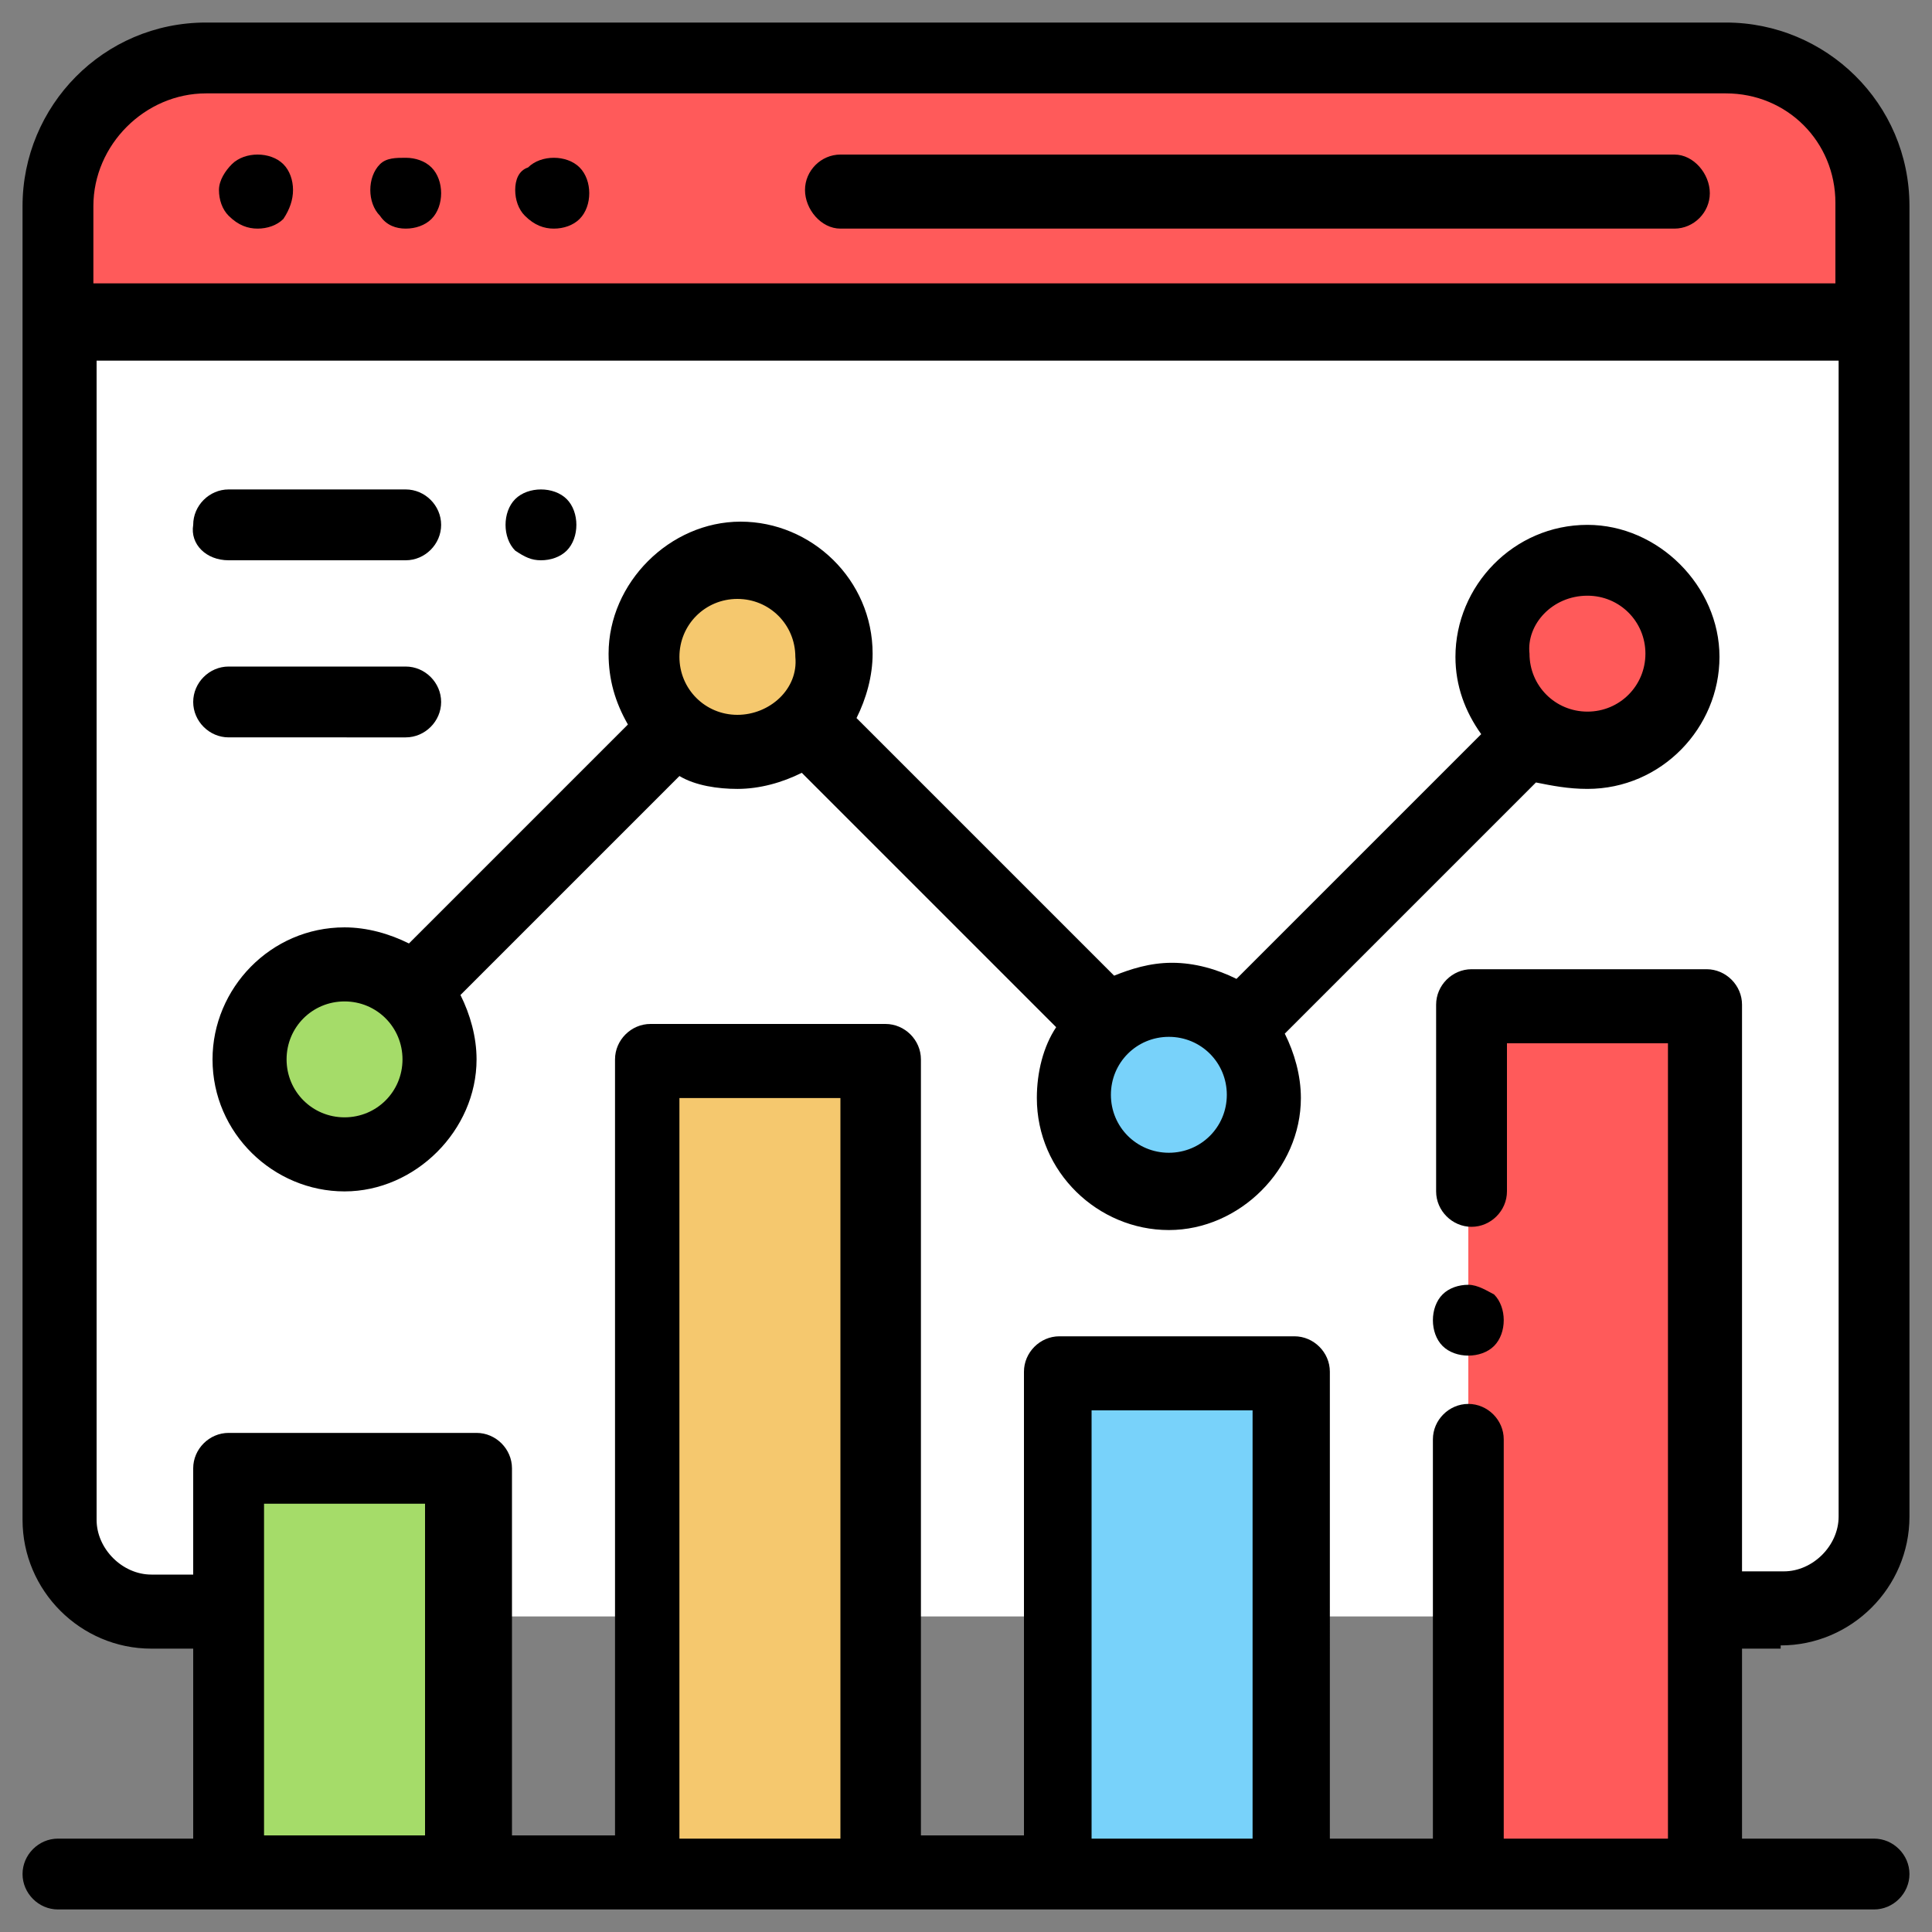 <?xml version="1.0" encoding="utf-8"?>
<!-- Generator: Adobe Illustrator 25.4.1, SVG Export Plug-In . SVG Version: 6.00 Build 0)  -->
<svg version="1.1" id="Capa_1" xmlns="http://www.w3.org/2000/svg" xmlns:xlink="http://www.w3.org/1999/xlink" x="0px" y="0px"
	 width="60px" height="60px" viewBox="0 0 60 60" style="enable-background:new 0 0 60 60;" xml:space="preserve">
<rect x="0" y="0" width="60" height="60" fill="#808080" stroke="none"/>
<style type="text/css">
	.st0{fill:#FFFFFF;}
	.st1{fill:#FF5A5A;}
	.st2{fill:#231F20;}
	.st3{fill:#A5DC69;}
	.st4{fill:#78D2FA;}
	.st5{fill:#F5C86E;}
</style>
<path class="st0" d="M10.1,50.1H6.4c-2.5,0-4.6-2.1-4.6-4.6V6.4c0-2.5,2.1-4.6,4.6-4.6h47.2c2.5,0,4.6,2.1,4.6,4.6v39.2
	c0,2.5-2.1,4.6-4.6,4.6h-4.7H10.1z"/>
<path class="st1" d="M53.6,1.8H6.4c-2.5,0-4.6,2.1-4.6,4.6v3.7h56.4V6.4C58.2,3.9,56.1,1.8,53.6,1.8z"/>
<path class="st2" d="M3.1,10.1h54.4"/>
<rect x="7.1" y="45.6" class="st3" width="7.3" height="12.6"/>
<rect x="32.8" y="42.6" class="st4" width="7.3" height="15.6"/>
<rect x="19.9" y="32.9" class="st5" width="7.3" height="25.3"/>
<rect x="45.6" y="31.2" class="st1" width="7.3" height="27"/>
<circle class="st5" cx="22.9" cy="20.4" r="3"/>
<circle class="st4" cx="36.3" cy="34" r="3"/>
<circle class="st1" cx="49.3" cy="20.4" r="3"/>
<circle class="st3" cx="10.7" cy="32.9" r="3"/>
<path d="M55.3,51.1c2.2,0,4-1.8,4-4V6.4c0-3.2-2.6-5.7-5.7-5.7H6.4c-3.2,0-5.7,2.6-5.7,5.7v40.8c0,2.2,1.8,4,4,4h1.3v5.9H1.8
	c-0.6,0-1.1,0.5-1.1,1.1c0,0.6,0.5,1.1,1.1,1.1h56.4c0.6,0,1.1-0.5,1.1-1.1c0-0.6-0.5-1.1-1.1-1.1h-4.1v-5.9H55.3z M6.4,2.9h47.2
	c1.9,0,3.4,1.5,3.4,3.4v2.5h-54c0,0-0.1,0-0.1,0V6.4C2.9,4.5,4.5,2.9,6.4,2.9z M8.2,57.1V46.7h5v10.3H8.2z M21.1,57.1v-23h5v23H21.1
	z M33.9,57.1V43.8h5v13.3H33.9z M46.7,57.1V44.7c0-0.6-0.5-1.1-1.1-1.1c-0.6,0-1.1,0.5-1.1,1.1v12.4h-3.2V42.6
	c0-0.6-0.5-1.1-1.1-1.1h-7.3c-0.6,0-1.1,0.5-1.1,1.1v14.4h-3.2V32.9c0-0.6-0.5-1.1-1.1-1.1h-7.3c-0.6,0-1.1,0.5-1.1,1.1v24.1h-3.2
	V45.6c0-0.6-0.5-1.1-1.1-1.1H7.1c-0.6,0-1.1,0.5-1.1,1.1v3.3H4.7c-0.9,0-1.7-0.8-1.7-1.7v-36c0,0,0.1,0,0.1,0h54v35.9
	c0,0.9-0.8,1.7-1.7,1.7h-1.3V31.2c0-0.6-0.5-1.1-1.1-1.1h-7.3c-0.6,0-1.1,0.5-1.1,1.1V37c0,0.6,0.5,1.1,1.1,1.1
	c0.6,0,1.1-0.5,1.1-1.1v-4.6h5v24.7H46.7z"/>
<path d="M26.1,7.1H52c0.6,0,1.1-0.5,1.1-1.1S52.6,4.8,52,4.8H26.1c-0.6,0-1.1,0.5-1.1,1.1S25.5,7.1,26.1,7.1z"/>
<path d="M12.6,7.1c0.3,0,0.6-0.1,0.8-0.3c0.2-0.2,0.3-0.5,0.3-0.8c0-0.3-0.1-0.6-0.3-0.8c-0.2-0.2-0.5-0.3-0.8-0.3S12,4.9,11.8,5.1
	c-0.2,0.2-0.3,0.5-0.3,0.8c0,0.3,0.1,0.6,0.3,0.8C12,7,12.3,7.1,12.6,7.1z"/>
<path d="M8,7.1c0.3,0,0.6-0.1,0.8-0.3C9,6.5,9.1,6.2,9.1,5.9c0-0.3-0.1-0.6-0.3-0.8C8.6,4.9,8.3,4.8,8,4.8S7.4,4.9,7.2,5.1
	C7,5.3,6.8,5.6,6.8,5.9c0,0.3,0.1,0.6,0.3,0.8C7.4,7,7.7,7.1,8,7.1z"/>
<path d="M17.2,7.1c0.3,0,0.6-0.1,0.8-0.3c0.2-0.2,0.3-0.5,0.3-0.8c0-0.3-0.1-0.6-0.3-0.8c-0.2-0.2-0.5-0.3-0.8-0.3
	c-0.3,0-0.6,0.1-0.8,0.3C16.1,5.3,16,5.6,16,5.9c0,0.3,0.1,0.6,0.3,0.8C16.6,7,16.9,7.1,17.2,7.1z"/>
<path d="M45.6,39.9c-0.3,0-0.6,0.1-0.8,0.3c-0.2,0.2-0.3,0.5-0.3,0.8s0.1,0.6,0.3,0.8c0.2,0.2,0.5,0.3,0.8,0.3s0.6-0.1,0.8-0.3
	s0.3-0.5,0.3-0.8c0-0.3-0.1-0.6-0.3-0.8C46.2,40.1,45.9,39.9,45.6,39.9z"/>
<path d="M49.3,24.5c2.3,0,4.1-1.9,4.1-4.1s-1.9-4.1-4.1-4.1c-2.3,0-4.1,1.9-4.1,4.1c0,0.9,0.3,1.7,0.8,2.4l-7.6,7.6
	c-0.6-0.3-1.3-0.5-2-0.5c-0.7,0-1.3,0.2-1.8,0.4l-8-8c0.3-0.6,0.5-1.3,0.5-2c0-2.3-1.9-4.1-4.1-4.1s-4.1,1.9-4.1,4.1
	c0,0.8,0.2,1.5,0.6,2.2l-6.8,6.8c-0.6-0.3-1.3-0.5-2-0.5c-2.3,0-4.1,1.9-4.1,4.1c0,2.3,1.9,4.1,4.1,4.1s4.1-1.9,4.1-4.1
	c0-0.7-0.2-1.4-0.5-2l6.8-6.8c0.5,0.3,1.2,0.4,1.8,0.4c0.7,0,1.4-0.2,2-0.5l7.9,7.9c-0.4,0.6-0.6,1.4-0.6,2.2c0,2.3,1.9,4.1,4.1,4.1
	s4.1-1.9,4.1-4.1c0-0.7-0.2-1.4-0.5-2l7.8-7.8C48.2,24.4,48.7,24.5,49.3,24.5z M49.3,18.5c1,0,1.8,0.8,1.8,1.8c0,1-0.8,1.8-1.8,1.8
	s-1.8-0.8-1.8-1.8C47.4,19.4,48.2,18.5,49.3,18.5z M10.7,34.7c-1,0-1.8-0.8-1.8-1.8s0.8-1.8,1.8-1.8s1.8,0.8,1.8,1.8
	S11.7,34.7,10.7,34.7z M22.9,22.2c-1,0-1.8-0.8-1.8-1.8c0-1,0.8-1.8,1.8-1.8c1,0,1.8,0.8,1.8,1.8C24.8,21.4,23.9,22.2,22.9,22.2z
	 M36.3,35.8c-1,0-1.8-0.8-1.8-1.8s0.8-1.8,1.8-1.8s1.8,0.8,1.8,1.8S37.3,35.8,36.3,35.8z"/>
<path d="M16.8,17.4c0.3,0,0.6-0.1,0.8-0.3c0.2-0.2,0.3-0.5,0.3-0.8c0-0.3-0.1-0.6-0.3-0.8c-0.2-0.2-0.5-0.3-0.8-0.3
	c-0.3,0-0.6,0.1-0.8,0.3c-0.2,0.2-0.3,0.5-0.3,0.8c0,0.3,0.1,0.6,0.3,0.8C16.3,17.3,16.5,17.4,16.8,17.4z"/>
<path d="M7.1,17.4h5.5c0.6,0,1.1-0.5,1.1-1.1c0-0.6-0.5-1.1-1.1-1.1H7.1c-0.6,0-1.1,0.5-1.1,1.1C5.9,16.9,6.4,17.4,7.1,17.4z"/>
<path d="M12.6,22.9c0.6,0,1.1-0.5,1.1-1.1c0-0.6-0.5-1.1-1.1-1.1H7.1c-0.6,0-1.1,0.5-1.1,1.1c0,0.6,0.5,1.1,1.1,1.1H12.6z"/>
</svg>
